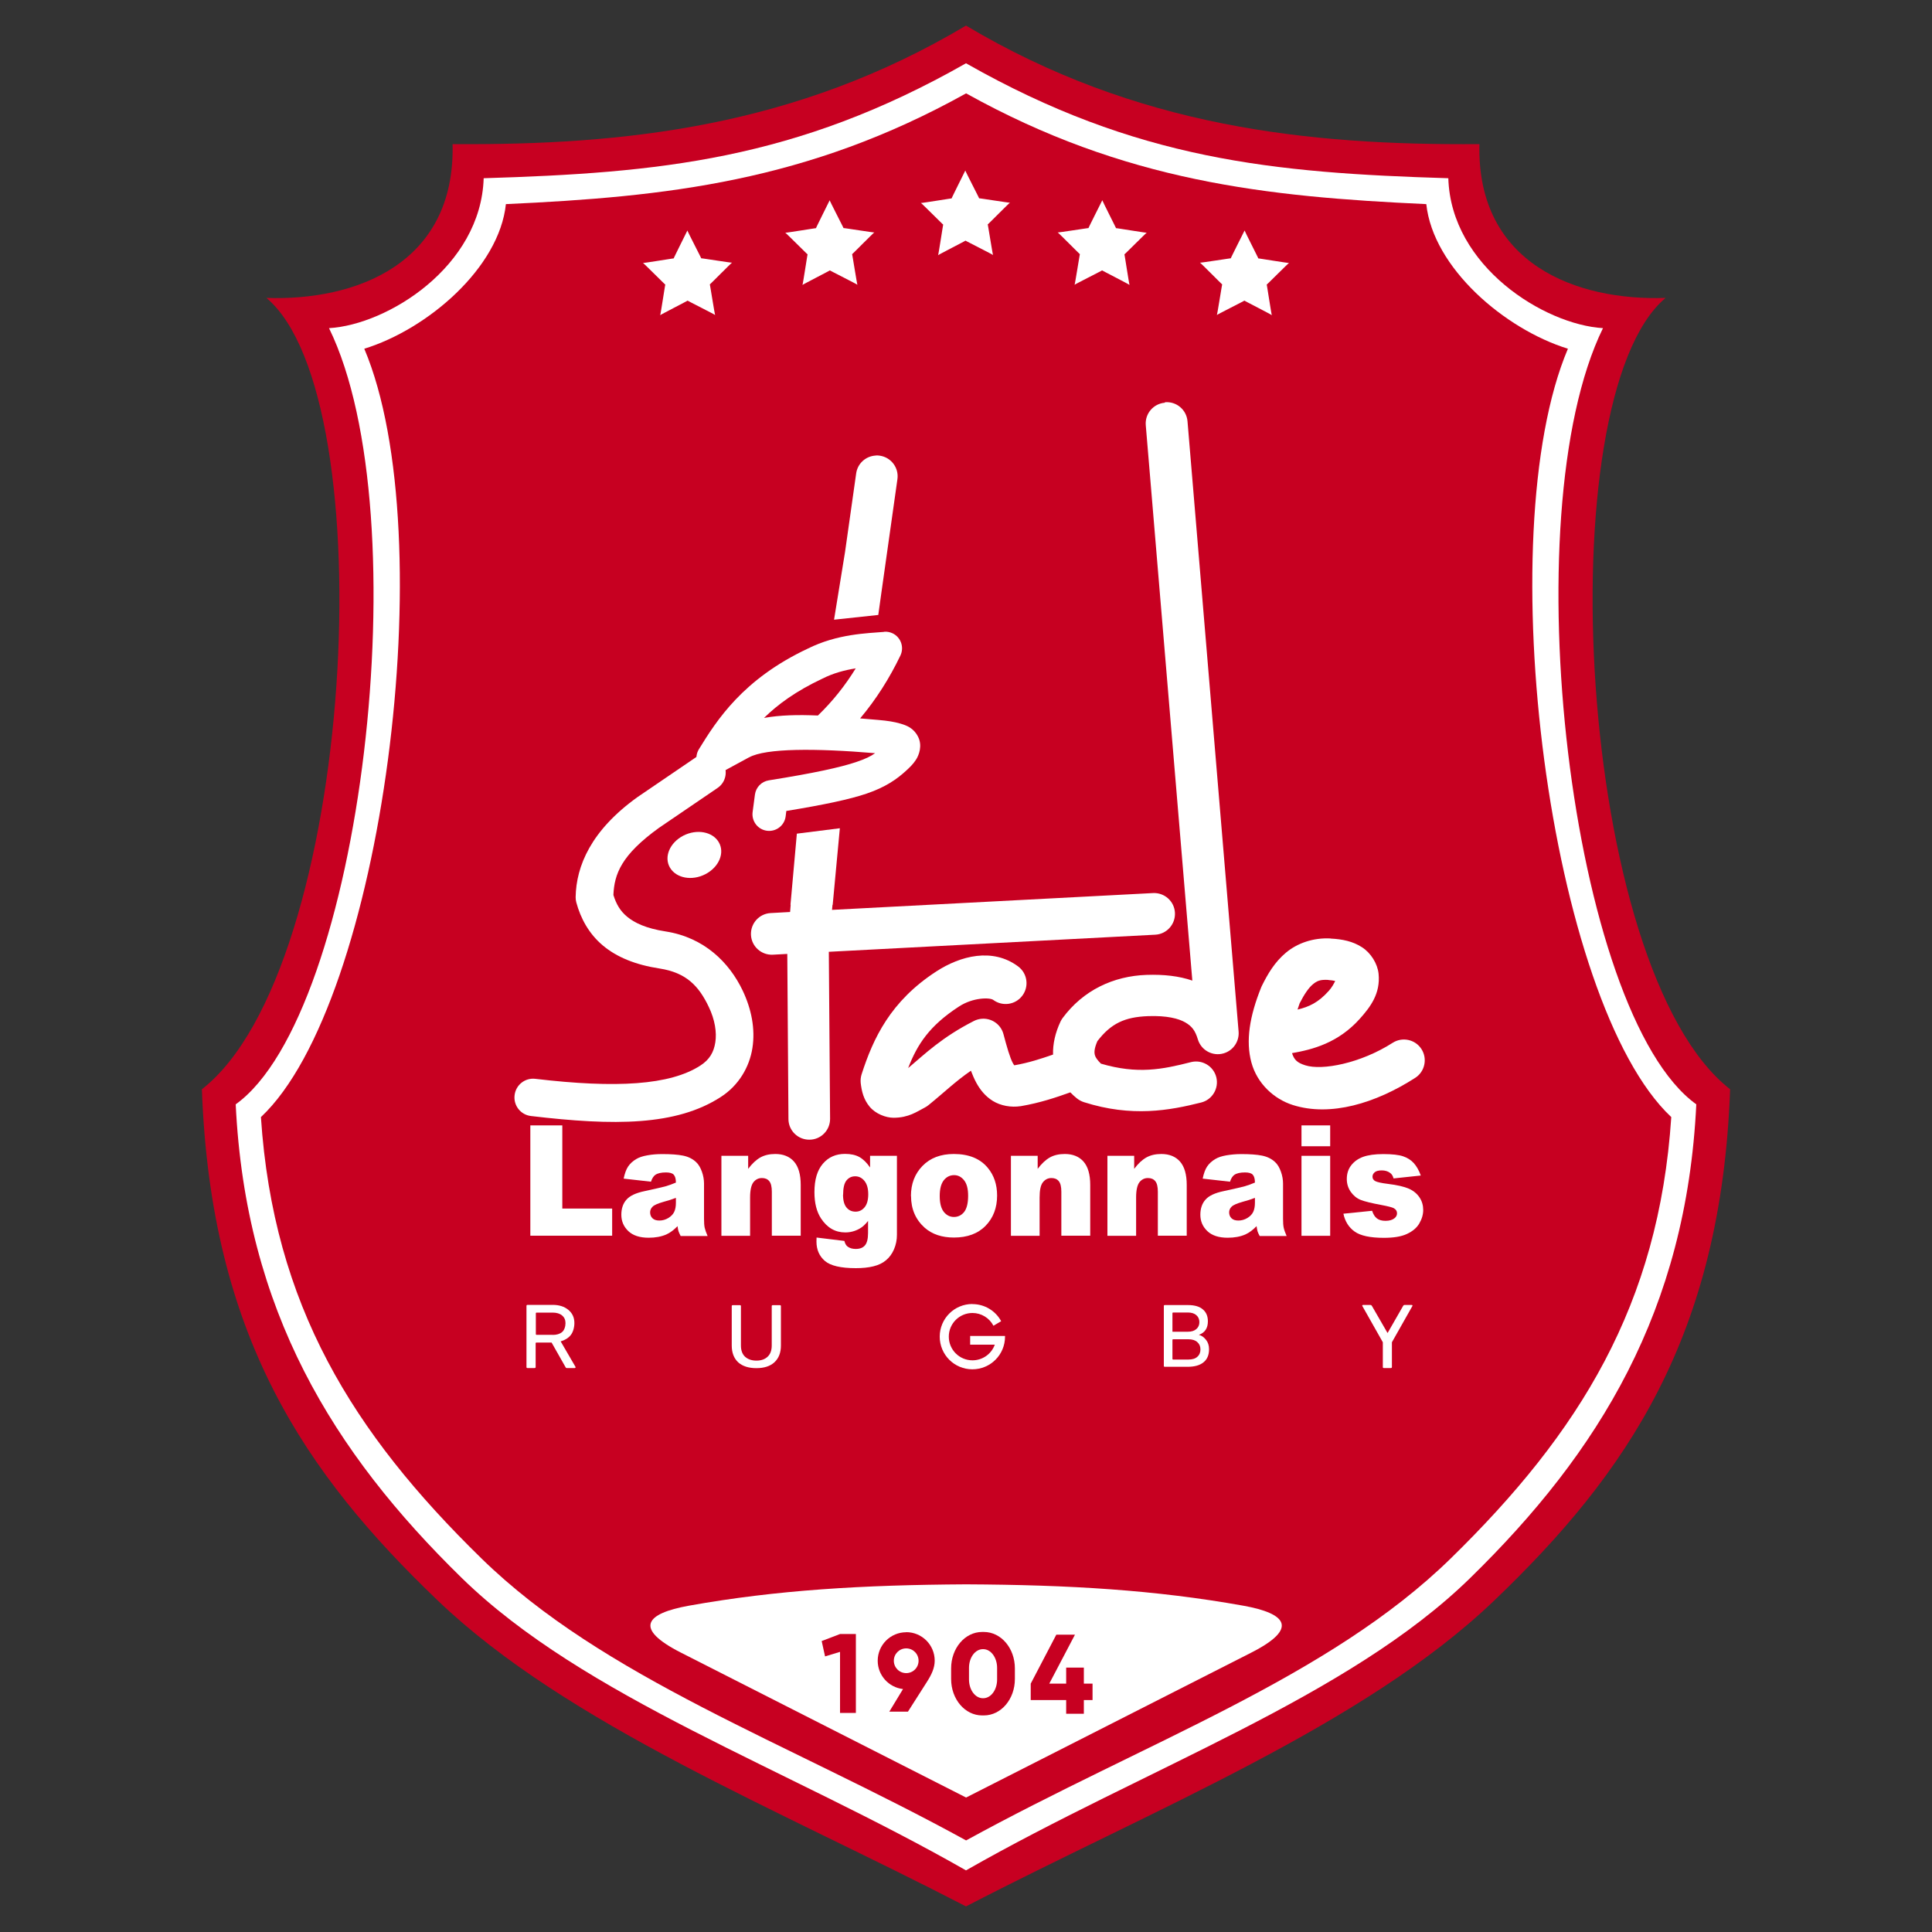 <svg xmlns="http://www.w3.org/2000/svg" id="Calque_1" data-name="Calque 1" viewBox="0 0 200 200"><rect x="0" y="0" width="200" height="200" fill="#333333" stroke="none"/><defs><style>      .cls-1 {        fill: #fff;      }      .cls-2 {        fill: #c70021;      }    </style></defs><path id="path2077" class="cls-2" d="M100,2.65c-17.63,10.5-35.38,12.39-53.15,12.27.3,12.44-10.1,16.24-19.27,15.92,12.31,10.34,9.22,69.52-6.68,81.92.92,25.58,10.71,39.81,24.43,52.94,13.42,12.84,35.27,21.6,54.67,31.65,19.39-10.05,41.24-18.8,54.67-31.65,13.72-13.13,23.51-27.35,24.43-52.94-15.9-12.4-18.99-71.58-6.68-81.92-9.17.32-19.57-3.48-19.27-15.92-17.77.13-35.52-1.77-53.15-12.27Z"></path><path id="path2420" class="cls-1" d="M100,6.55c-17.63,10.03-31.85,11.35-49.93,11.9-.28,9.15-9.97,15.17-16.01,15.52,9.49,19.38,3.37,70.98-9.66,80.35,1.03,21.35,10.08,36.01,23.39,49.02,12.66,12.37,33.6,19.66,52.21,30.28,18.61-10.62,39.56-17.91,52.21-30.28,13.31-13.01,22.36-27.67,23.39-49.02-13.03-9.37-19.15-60.98-9.66-80.35-6.04-.36-15.74-6.37-16.01-15.52-18.09-.55-32.3-1.88-49.93-11.9Z"></path><path id="path2422" class="cls-2" d="M100,9.67c-16.43,9.14-31.06,10.7-47.63,11.46-.69,6.59-8.1,12.95-14.66,14.97,8.18,19.32,1.91,67.71-10.7,79.54,1.29,19.47,9.5,32.67,22.82,45.68,12.66,12.37,31.57,18.99,50.18,29.2,18.61-10.21,37.52-16.83,50.18-29.2,13.31-13.01,21.53-26.21,22.82-45.68-12.61-11.83-18.89-60.21-10.7-79.54-6.56-2.03-13.96-8.38-14.66-14.97-16.57-.76-31.2-2.32-47.63-11.46Z"></path><g id="g2816"><path id="path1635" class="cls-1" d="M59.53,141.62h-.85c-.06,0-.11-.03-.14-.1l-1.44-2.54h-1.59s-.06.02-.06.06v2.48c0,.06-.04.1-.11.1h-.73c-.07,0-.11-.03-.11-.1v-6.34c0-.06.04-.1.11-.1h2.6c.67,0,1.21.17,1.63.52s.62.8.62,1.36c0,.44-.13.94-.38,1.25-.25.31-.6.52-1.04.65l1.53,2.63s.02.05.01.08c-.01.03-.04.04-.07.04h0ZM57.21,138.19c.42,0,.74-.1.97-.29.24-.19.36-.59.36-.93s-.12-.6-.36-.8c-.23-.19-.56-.29-.97-.29h-1.68s-.06.02-.06.06v2.18s.02.06.06.06h1.68Z"></path><path id="path1637" class="cls-1" d="M78.3,141.63c-.8,0-1.43-.2-1.88-.6-.44-.41-.67-.99-.67-1.74v-4.09c0-.06.04-.09.11-.09h.73c.07,0,.11.03.11.09v4.08c0,.51.14.9.43,1.17.29.26.68.4,1.17.4s.87-.13,1.16-.4c.29-.27.43-.66.43-1.17v-4.08c0-.06.04-.09.11-.09h.73c.07,0,.11.03.11.09v4.09c0,.75-.23,1.33-.68,1.74-.44.4-1.06.6-1.86.6h0Z"></path><path id="path1641" class="cls-1" d="M120.48,141.4v-6.21c0-.06.03-.09.1-.09h2.41c.67,0,1.19.15,1.53.45.35.29.52.71.52,1.23,0,.7-.3,1.17-.91,1.39v.02c.27.07.5.24.71.5.21.26.32.58.32.98,0,.6-.19,1.05-.58,1.36-.38.31-.93.46-1.64.46h-2.36c-.07,0-.1-.03-.1-.09h0ZM121.43,137.86h1.54c.37,0,.66-.09.87-.27.21-.18.32-.42.32-.72s-.11-.55-.32-.73c-.21-.18-.5-.27-.87-.27h-1.54s-.06.02-.06.06v1.89s.02.06.06.06ZM121.37,140.68s.02.06.06.06h1.59c.4,0,.71-.09.92-.28.22-.19.33-.45.33-.77,0-.32-.11-.57-.33-.76-.21-.19-.52-.29-.92-.29h-1.59s-.06.02-.06.06v2Z"></path><path id="path1643" class="cls-1" d="M143.98,141.62h-.72c-.07,0-.11-.03-.11-.1v-2.57l-2.12-3.75c-.03-.07,0-.11.08-.11h.75c.06,0,.12.03.16.1l1.61,2.79h.02l1.6-2.79c.03-.06.08-.1.15-.1h.73c.08,0,.11.04.08.11l-2.12,3.75v2.57c0,.06-.04.1-.11.1h0Z"></path><path id="path1777" class="cls-1" d="M100.66,134.99c-1.87,0-3.38,1.51-3.38,3.38,0,1.87,1.51,3.38,3.38,3.38,1.87,0,3.38-1.51,3.38-3.38,0-.04,0-.04,0-.07h-3.61v.9h2.55c-.35.97-1.27,1.62-2.31,1.62-1.36,0-2.45-1.1-2.45-2.45,0-1.36,1.1-2.45,2.45-2.45.91,0,1.75.51,2.17,1.32l.8-.47c-.59-1.09-1.73-1.77-2.97-1.77h0Z"></path></g><g id="g2732"><path id="path184" class="cls-1" d="M54.9,116.5h3.31v8.61h5.16v2.81h-8.47v-11.43Z"></path><path id="path186" class="cls-1" d="M67.4,122.33l-2.84-.32c.11-.53.26-.95.46-1.25.2-.3.49-.57.87-.79.27-.16.65-.29,1.12-.37.48-.09.99-.13,1.55-.13.89,0,1.61.05,2.15.16.54.11.99.33,1.35.67.25.23.45.57.6.99s.22.84.22,1.23v3.66c0,.39.02.69.07.92.05.22.15.5.3.85h-2.79c-.11-.21-.18-.38-.22-.49s-.07-.29-.1-.53c-.39.4-.78.69-1.16.86-.53.23-1.14.34-1.83.34-.92,0-1.63-.23-2.11-.69s-.72-1.02-.72-1.69c0-.63.17-1.15.52-1.55.35-.41.98-.71,1.91-.9,1.11-.24,1.84-.41,2.17-.5.33-.1.68-.22,1.05-.38,0-.39-.08-.66-.23-.82-.15-.16-.42-.23-.8-.23-.49,0-.85.08-1.1.25-.19.13-.34.37-.46.73ZM69.98,124c-.41.16-.84.29-1.28.41-.6.17-.99.34-1.15.51-.17.17-.25.37-.25.58,0,.25.08.45.24.61.16.16.4.24.72.24s.64-.09.92-.26c.28-.17.49-.38.61-.63s.18-.57.18-.96v-.51Z"></path><path id="path188" class="cls-1" d="M74.68,119.65h2.77v1.35c.41-.55.83-.94,1.26-1.18s.94-.36,1.55-.36c.82,0,1.47.26,1.93.78.46.52.7,1.33.7,2.42v5.26h-2.99v-4.55c0-.52-.09-.89-.27-1.1-.18-.22-.43-.32-.76-.32-.36,0-.65.15-.88.44-.22.29-.34.81-.34,1.57v3.97h-2.97v-8.28Z"></path><path id="path190" class="cls-1" d="M90.07,119.65h2.78v8.18c0,.52-.1,1.02-.3,1.49s-.48.85-.83,1.14c-.34.29-.78.5-1.31.63-.53.13-1.13.19-1.81.19-1.56,0-2.63-.25-3.21-.75-.58-.5-.87-1.17-.87-2,0-.1,0-.24.01-.42l2.88.35c.07.29.19.48.34.59.22.16.49.24.83.24.43,0,.75-.12.96-.37.21-.24.32-.67.32-1.28v-1.25c-.29.37-.58.64-.88.8-.46.26-.95.39-1.48.39-1.04,0-1.87-.48-2.51-1.45-.45-.69-.68-1.59-.68-2.72,0-1.29.29-2.27.88-2.95.58-.68,1.35-1.01,2.29-1.01.6,0,1.1.11,1.49.33.39.22.76.58,1.1,1.08v-1.22ZM87.27,123.67c0,.6.12,1.04.36,1.33s.55.43.94.43c.37,0,.68-.15.93-.45.25-.3.38-.75.38-1.35s-.13-1.06-.39-1.38c-.26-.32-.58-.48-.96-.48s-.68.15-.91.44-.34.78-.34,1.46Z"></path><path id="path192" class="cls-1" d="M94.3,123.81c0-1.26.4-2.3,1.2-3.12.8-.82,1.88-1.23,3.24-1.23,1.55,0,2.73.48,3.52,1.44.64.77.96,1.73.96,2.86,0,1.27-.4,2.32-1.19,3.13-.79.81-1.88,1.22-3.28,1.22-1.25,0-2.25-.34-3.02-1.01-.94-.84-1.42-1.93-1.42-3.29ZM97.28,123.81c0,.74.14,1.28.42,1.64.28.35.63.53,1.05.53s.78-.17,1.06-.52c.27-.35.41-.91.41-1.68,0-.72-.14-1.25-.42-1.6s-.62-.53-1.03-.53c-.43,0-.79.18-1.07.53-.28.36-.42.9-.42,1.62Z"></path><path id="path194" class="cls-1" d="M104.65,119.65h2.77v1.35c.41-.55.83-.94,1.26-1.18.42-.24.94-.36,1.55-.36.82,0,1.47.26,1.93.78s.7,1.33.7,2.42v5.26h-2.99v-4.55c0-.52-.09-.89-.27-1.1-.18-.22-.43-.32-.76-.32-.36,0-.65.15-.88.44s-.34.81-.34,1.57v3.97h-2.97v-8.28Z"></path><path id="path196" class="cls-1" d="M114.64,119.65h2.77v1.35c.41-.55.83-.94,1.26-1.18s.94-.36,1.55-.36c.82,0,1.47.26,1.93.78.46.52.7,1.33.7,2.42v5.26h-2.99v-4.55c0-.52-.09-.89-.27-1.1-.18-.22-.43-.32-.76-.32-.36,0-.65.15-.88.44-.22.29-.34.81-.34,1.57v3.97h-2.97v-8.28Z"></path><path id="path198" class="cls-1" d="M127.34,122.33l-2.84-.32c.11-.53.26-.95.46-1.25.2-.3.49-.57.87-.79.27-.16.65-.29,1.12-.37s.99-.13,1.55-.13c.89,0,1.61.05,2.15.16.54.11.99.33,1.35.67.25.23.45.57.6.99s.22.84.22,1.23v3.66c0,.39.02.69.07.92s.15.5.3.85h-2.79c-.11-.21-.19-.38-.22-.49-.03-.11-.07-.29-.1-.53-.39.4-.78.69-1.16.86-.53.23-1.14.34-1.83.34-.92,0-1.63-.23-2.11-.69-.48-.46-.72-1.02-.72-1.69,0-.63.17-1.15.52-1.55.35-.41.98-.71,1.91-.9,1.11-.24,1.84-.41,2.17-.5.33-.1.68-.22,1.05-.38,0-.39-.08-.66-.23-.82-.15-.16-.42-.23-.8-.23-.49,0-.85.08-1.1.25-.19.13-.34.37-.46.73ZM129.92,124c-.41.16-.83.29-1.28.41-.6.17-.99.34-1.15.51-.17.17-.25.37-.25.58,0,.25.08.45.24.61.16.16.4.24.72.24s.64-.09.92-.26c.28-.17.49-.38.61-.63s.18-.57.18-.96v-.51Z"></path><path id="path200" class="cls-1" d="M134.73,116.5h2.97v2.16h-2.97v-2.16ZM134.73,119.65h2.97v8.28h-2.97v-8.28Z"></path><path id="path202" class="cls-1" d="M139.09,125.64l2.95-.3c.12.37.29.64.51.8.22.16.51.24.88.24.4,0,.71-.09.93-.27.17-.14.26-.3.26-.51,0-.23-.11-.4-.34-.53-.16-.09-.59-.2-1.28-.33-1.03-.19-1.75-.37-2.15-.53s-.74-.44-1.02-.83c-.27-.39-.41-.83-.41-1.33,0-.55.15-1.02.45-1.41.3-.39.71-.69,1.23-.88.52-.19,1.22-.29,2.1-.29.93,0,1.61.08,2.05.23.44.15.81.38,1.1.7.29.32.54.75.73,1.29l-2.82.3c-.07-.27-.19-.46-.37-.58-.23-.17-.52-.25-.85-.25s-.58.06-.73.19c-.15.13-.23.28-.23.46,0,.2.1.36.29.46.19.1.62.2,1.27.28.99.12,1.72.29,2.2.5.48.21.85.52,1.11.91.26.39.38.83.38,1.3s-.14.94-.41,1.4-.7.81-1.28,1.08c-.58.27-1.37.4-2.38.4-1.42,0-2.43-.22-3.03-.65-.6-.43-.99-1.04-1.16-1.84Z"></path></g><g id="g2748"><path id="path204" class="cls-1" d="M137.75,97.15c-1.8-.1-3.46.49-4.63,1.47-1.17.98-1.88,2.2-2.48,3.41-.02.05-.05.1-.07.15-1.23,3.04-1.62,5.59-1.03,7.79s2.34,3.8,4.29,4.42c3.91,1.24,8.57-.18,12.67-2.81,1-.64,1.29-1.98.65-2.98-.64-1-1.98-1.29-2.98-.65-3.33,2.13-7.3,2.89-9.05,2.33-.81-.26-1.14-.54-1.37-1.26,2.13-.37,4.77-1.05,7.02-3.56,1.07-1.2,2.15-2.59,1.94-4.66-.11-1.04-.79-2.15-1.73-2.75-.93-.6-2-.83-3.24-.89h0ZM137.51,101.45h0c.32.02.53.06.71.1-.13.27-.34.66-.66,1.02-1.09,1.22-2.06,1.66-3.24,1.94.08-.22.13-.41.22-.65.47-.93.94-1.61,1.35-1.95.43-.36.75-.52,1.62-.47h0Z"></path><path id="path206" class="cls-1" d="M120.58,41.69c-1.19.1-2.07,1.14-1.97,2.33h0s4.82,57.49,4.82,57.49c-1.37-.47-2.94-.65-4.74-.59h0c-3.44.12-6.56,1.59-8.69,4.47-.08.11-.15.23-.21.35-.55,1.16-.81,2.33-.78,3.43-1.27.44-2.52.85-4.01,1.11,0,0-.04-.02-.15-.23-.29-.52-.63-1.7-.97-2.99-.3-1.15-1.48-1.84-2.64-1.53-.15.04-.29.09-.42.16-3.3,1.68-5.05,3.39-6.81,4.88.94-2.44,2.19-4.38,5.27-6.38,1.46-.95,3.19-.94,3.54-.68.96.71,2.31.51,3.02-.45,0,0,0,0,0,0,.71-.96.51-2.31-.45-3.02,0,0,0,0,0,0-2.64-1.96-5.96-1.1-8.46.52-4.75,3.08-6.54,6.93-7.74,10.66-.09.29-.12.59-.09.89.1.87.3,1.7.92,2.45.62.75,1.69,1.15,2.48,1.15,1.58,0,2.44-.65,3.24-1.06.13-.07.26-.15.38-.25,1.62-1.31,2.76-2.44,4.39-3.56.16.42.34.85.57,1.27.37.67.89,1.36,1.7,1.86s1.89.69,2.87.54c0,0,.02,0,.02,0,2.03-.35,3.64-.9,5.13-1.43.21.22.43.42.65.6.22.18.47.32.74.41,4.98,1.59,8.9.86,12.16.04,1.15-.29,1.85-1.47,1.56-2.62-.29-1.15-1.47-1.85-2.62-1.56-2.97.76-5.53,1.27-9.32.16-.34-.34-.56-.63-.62-.86-.08-.27-.1-.66.25-1.47,1.41-1.84,2.84-2.5,5.25-2.59h0c1.94-.07,3.16.25,3.85.65s1.03.85,1.3,1.75c.34,1.14,1.54,1.79,2.68,1.45.98-.29,1.62-1.23,1.54-2.25l-5.29-63.18c-.1-1.19-1.14-2.07-2.33-1.97,0,0,0,0,0,0Z"></path><path id="path208" class="cls-1" d="M86.94,85.74l-4.45.56-.66,7.36h.02l-.06.75-2.01.11c-1.19.06-2.1,1.08-2.04,2.27.06,1.19,1.08,2.1,2.27,2.04l1.49-.08.12,17.09c0,1.19.98,2.15,2.17,2.14h0c1.19,0,2.15-.98,2.14-2.17,0,0,0,0,0,0l-.13-17.28,33.79-1.77c1.19-.06,2.1-1.08,2.04-2.27-.06-1.19-1.08-2.1-2.27-2.04l-33.23,1.74.05-.52h.02l.74-7.92Z"></path><path id="path212" class="cls-1" d="M90.64,47.16c-1.03.06-1.87.83-2.01,1.85l-1.15,8.12-1.14,7.02,4.58-.49.31-2.23,1.67-11.82c.17-1.18-.65-2.27-1.83-2.44,0,0,0,0,0,0-.14-.02-.28-.03-.42-.02Z"></path><path id="path214" class="cls-1" d="M73.53,78.07c-.51-.1-1.03.01-1.45.3l-6.08,4.14s-.03.02-.04.03c-4.75,3.41-6.32,7.09-6.37,10.34,0,.18.02.36.07.54.44,1.63,1.29,3.23,2.74,4.45,1.45,1.22,3.4,2.01,5.88,2.39,2.77.43,4.06,1.81,5.09,3.97.64,1.33.84,2.64.68,3.67-.16,1.03-.6,1.79-1.54,2.4-3.14,2.04-8.73,2.37-17.09,1.38-1.06-.13-2.03.63-2.15,1.7-.13,1.06.63,2.03,1.7,2.15,8.61,1.02,15.04,1.02,19.66-1.98,0,0,0,0,0,0,1.84-1.19,2.95-3.08,3.26-5.06.31-1.98-.1-4.03-1.01-5.95-1.38-2.89-3.97-5.5-7.99-6.12-2-.31-3.2-.88-3.98-1.53-.71-.59-1.12-1.3-1.41-2.24.09-2.16.81-4.14,4.73-6.96l6.05-4.12c.89-.6,1.11-1.81.51-2.7h0c-.29-.43-.74-.72-1.24-.81h0Z"></path><path id="path216" class="cls-1" d="M91.55,65.41c-1.78.15-4.86.2-7.94,1.74-6.72,3.16-9.42,7.42-11.26,10.41-.5.81-.25,1.87.56,2.37.52.32,1.18.34,1.72.05l2.91-1.58s0,0,.01,0c1.73-.95,6.85-.95,13.04-.43-.45.32-.99.59-1.97.92-1.61.54-4.31,1.14-9.03,1.89-.76.12-1.34.72-1.44,1.48l-.24,1.81c-.12.94.54,1.81,1.49,1.93.94.12,1.81-.54,1.93-1.49l.07-.56c3.9-.64,6.56-1.2,8.32-1.8,1.97-.67,3.14-1.51,4.05-2.34h0c.38-.35.73-.67,1.05-1.16.32-.49.68-1.47.22-2.38s-1.18-1.17-1.82-1.36-1.35-.3-2.28-.38c-.66-.06-1.26-.1-1.9-.16,1.67-1.99,3.04-4.16,4.17-6.51.41-.86.05-1.89-.81-2.3-.28-.13-.58-.19-.89-.16h0ZM88.59,69.18c-1.1,1.79-2.39,3.41-3.92,4.89-2.05-.09-3.92-.05-5.58.25,1.43-1.4,3.29-2.77,6.01-4.05.01,0,.03-.01.04-.02,1.13-.57,2.3-.88,3.44-1.06Z"></path><path id="path218" class="cls-1" d="M74.41,87.19c.64,1.1.02,2.57-1.38,3.3s-3.04.42-3.68-.68-.02-2.57,1.38-3.3c1.4-.72,3.04-.42,3.68.68Z"></path></g><path id="path961" class="cls-1" d="M128.84,23.86s-1.46,2.9-1.43,2.88c.03-.02-3.2.49-3.19.45.01-.04,2.31,2.29,2.3,2.25-.01-.04-.52,3.19-.55,3.17s2.89-1.49,2.85-1.49c-.04,0,2.87,1.48,2.84,1.51-.03.02-.52-3.21-.53-3.17-.01.04,2.3-2.28,2.31-2.24.01.04-3.21-.49-3.18-.47s-1.45-2.89-1.42-2.89Z"></path><path id="path959" class="cls-1" d="M71.16,23.86s-1.45,2.91-1.42,2.89c.03-.02-3.19.51-3.18.47.01-.04,2.32,2.28,2.31,2.24s-.5,3.2-.53,3.17c-.03-.02,2.88-1.51,2.84-1.51s2.88,1.47,2.85,1.49-.54-3.21-.55-3.17,2.29-2.29,2.3-2.25-3.22-.48-3.19-.45c.03.02-1.47-2.88-1.43-2.88Z"></path><path id="path957" class="cls-1" d="M114.11,20.73s-1.46,2.9-1.43,2.88c.03-.02-3.2.49-3.19.45.01-.04,2.31,2.29,2.3,2.25-.01-.04-.52,3.19-.55,3.17-.03-.02,2.89-1.49,2.85-1.49-.04,0,2.87,1.48,2.84,1.51-.03.02-.52-3.21-.53-3.17-.01.04,2.3-2.28,2.31-2.24.01.04-3.21-.5-3.18-.47s-1.45-2.89-1.42-2.89h0Z"></path><path id="path955" class="cls-1" d="M85.89,20.73s-1.45,2.91-1.42,2.89c.03-.02-3.19.51-3.18.47.01-.04,2.32,2.28,2.31,2.24s-.5,3.2-.53,3.17c-.03-.02,2.88-1.51,2.84-1.51-.04,0,2.88,1.47,2.85,1.49-.03.02-.54-3.21-.55-3.17-.01.04,2.29-2.29,2.3-2.25s-3.22-.48-3.19-.45c.03.02-1.47-2.88-1.43-2.88Z"></path><path id="path2517" class="cls-1" d="M99.93,17.65s-1.45,2.91-1.42,2.89c.03-.02-3.19.51-3.18.47.01-.04,2.32,2.28,2.31,2.24s-.5,3.2-.53,3.17c-.03-.02,2.88-1.51,2.84-1.51-.04,0,2.88,1.47,2.85,1.49-.03.02-.54-3.21-.55-3.17-.01.04,2.29-2.29,2.3-2.25s-3.22-.48-3.19-.45c.03.02-1.47-2.88-1.43-2.88Z"></path><path id="path2920" class="cls-1" d="M100,164.01c-10.65.06-19.58.58-28.68,2.21-4.51.81-5.75,2.36-.81,4.87l29.5,14.99,29.5-14.99c4.94-2.51,3.7-4.06-.81-4.87-9.1-1.63-18.03-2.16-28.68-2.21h0Z"></path><g id="g1158"><path id="rect985" class="cls-2" d="M109.35,169.22l-2.65,5.07v1.7h3.67v1.42h1.83v-1.42h.9v-1.7h-.9v-1.66h-1.83v1.66h-1.75l2.66-5.07h-1.93Z"></path><path id="rect1069" class="cls-2" d="M86.97,169.15l-1.91.73.35,1.59,1.55-.47v6.32h1.64v-8.17h-1.64Z"></path><path id="circle1163" class="cls-2" d="M93.81,168.97c-1.63,0-2.95,1.32-2.95,2.95,0,1.5,1.13,2.76,2.62,2.93l-1.42,2.34h1.93l1.95-3.06c.5-.78.82-1.47.82-2.22,0-1.63-1.32-2.95-2.95-2.95ZM93.81,170.64c.71,0,1.28.57,1.28,1.28,0,.71-.57,1.28-1.28,1.28-.71,0-1.28-.57-1.28-1.28,0-.71.57-1.28,1.28-1.28Z"></path><path id="rect1402" class="cls-2" d="M101.67,168.94c-1.78,0-3.21,1.68-3.21,3.77v1.1c0,2.09,1.43,3.77,3.21,3.77h.18c1.78,0,3.21-1.68,3.21-3.77v-1.1c0-2.09-1.43-3.77-3.21-3.77h-.18ZM101.75,170.72h.03c.8,0,1.44.87,1.44,1.94v1.2c0,1.08-.64,1.94-1.44,1.94h-.03c-.8,0-1.44-.87-1.44-1.94v-1.2c0-1.08.64-1.94,1.44-1.94Z"></path></g></svg>